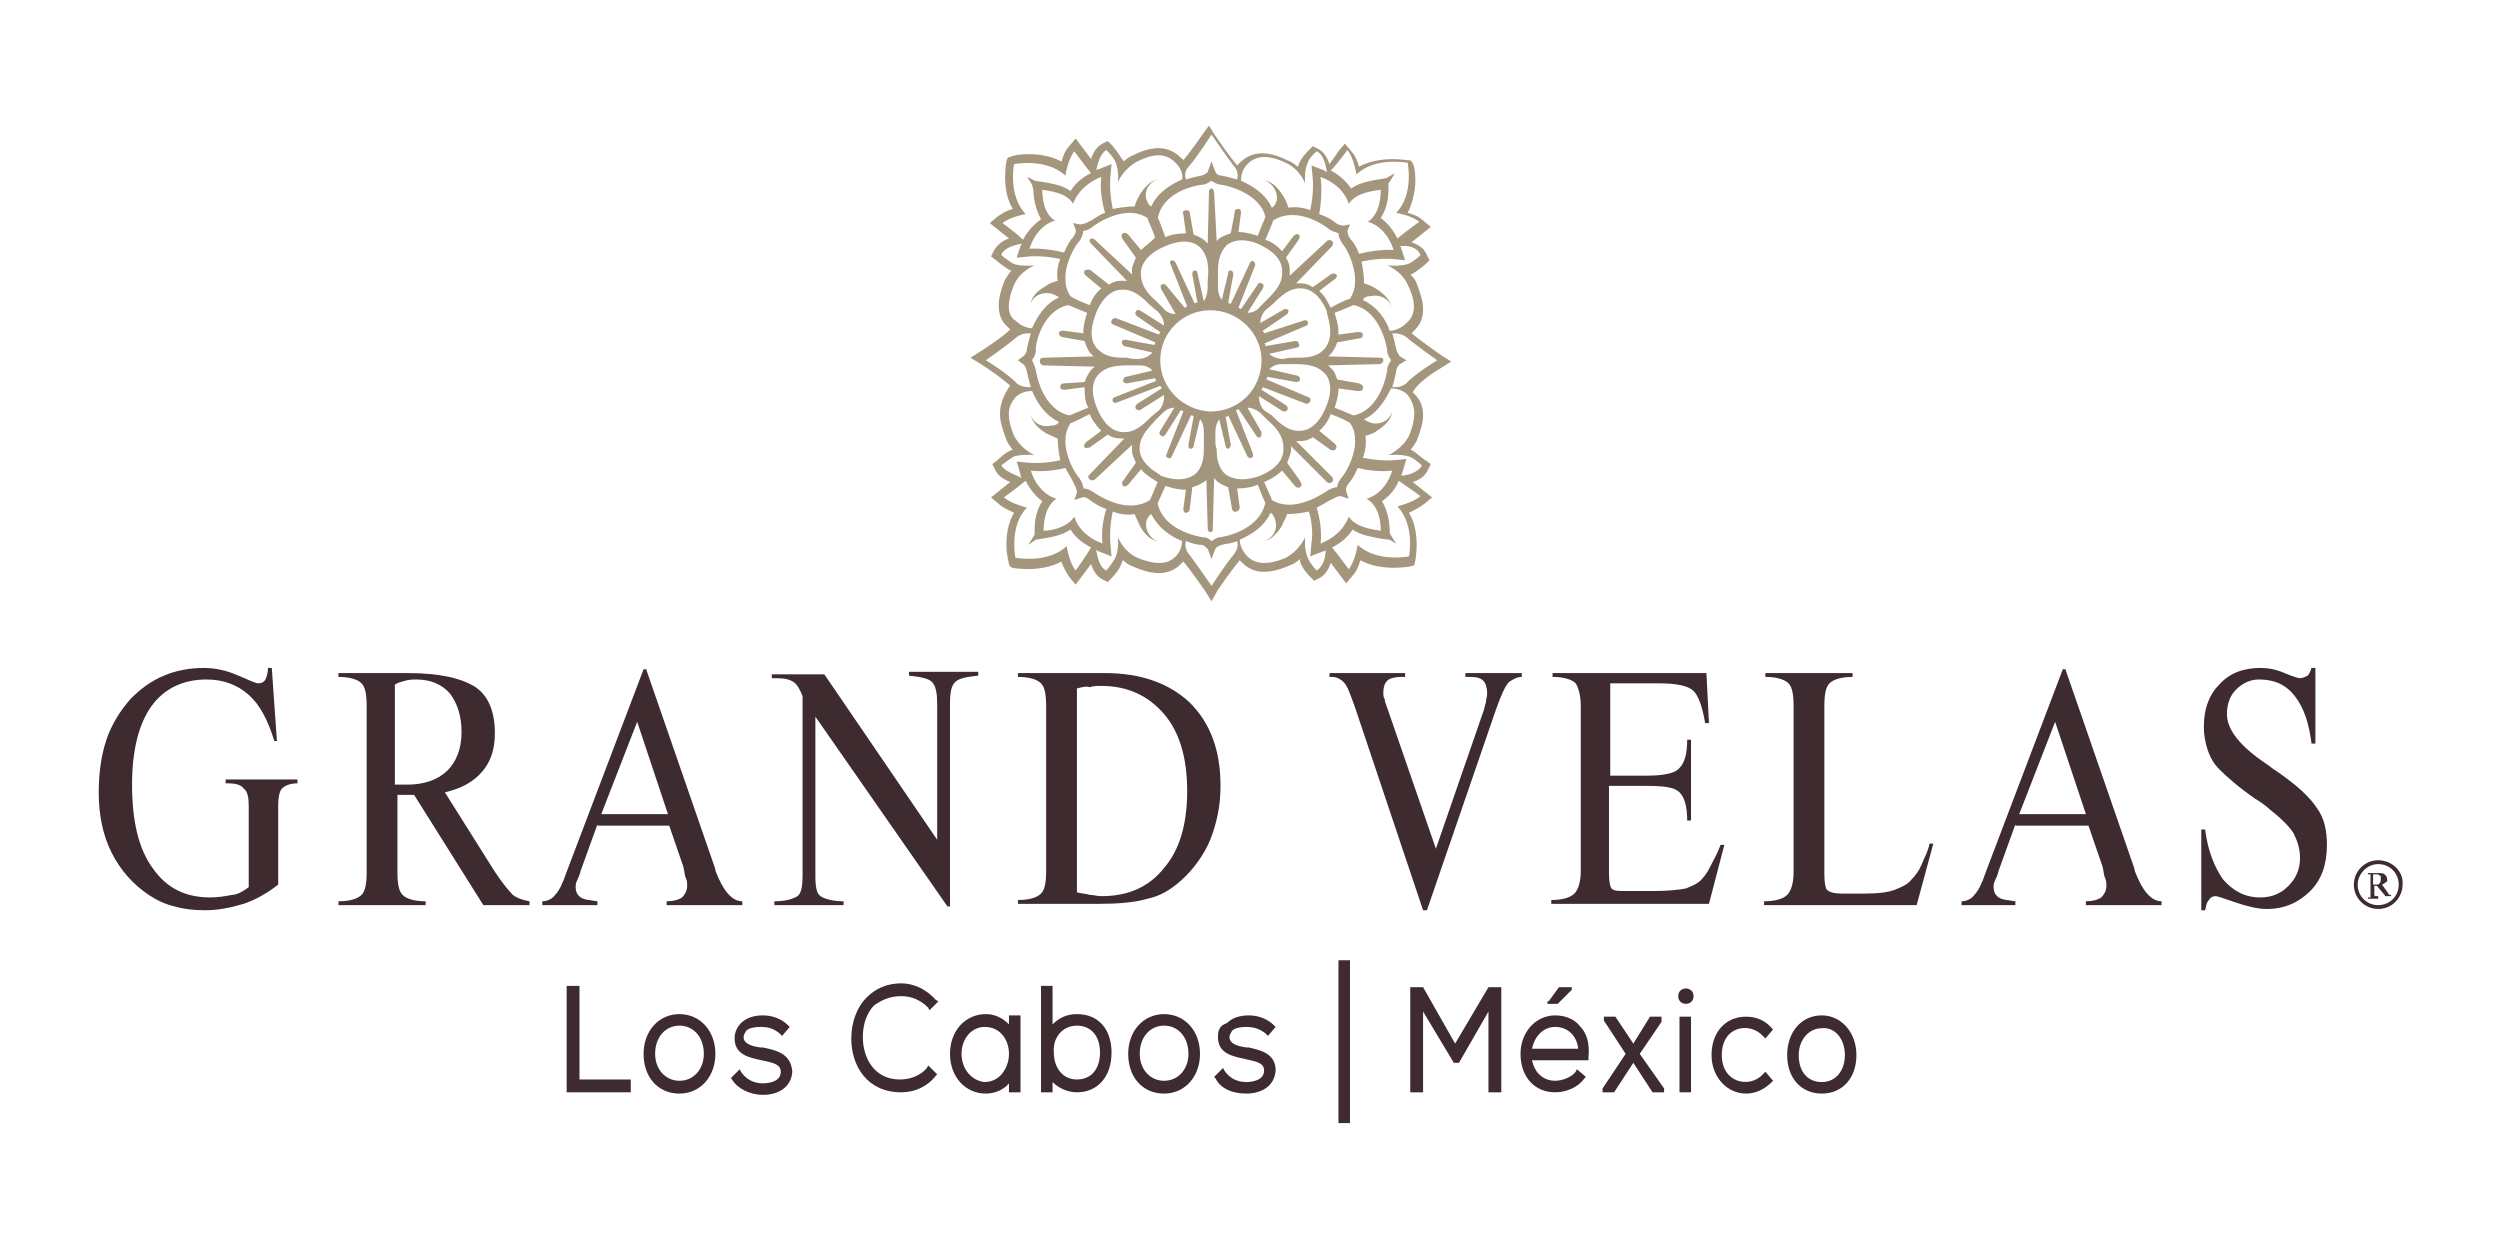 <?xml version="1.0" encoding="utf-8"?>
<!-- Generator: Adobe Illustrator 26.2.1, SVG Export Plug-In . SVG Version: 6.00 Build 0)  -->
<svg version="1.1" id="Layer_1" xmlns="http://www.w3.org/2000/svg" xmlns:xlink="http://www.w3.org/1999/xlink" x="0px" y="0px"
	 viewBox="0 0 195 97" style="enable-background:new 0 0 195 97;" xml:space="preserve">
<style type="text/css">
	.st0{fill:#A4957D;}
	.st1{fill:#3E2B2F;}
</style>
<g>
	<path class="st0" d="M90.6,22.5L90.6,22.5L90.6,22.5L90.6,22.5L90.6,22.5z M109.7,29.9c-0.4,0.3-0.7,0.3-1.1,0.3
		c0.2-0.7,0.3-1.2,0.3-1.2c0-0.4,0.3-0.6,0.3-0.6l0.5-0.3l-0.5-0.3c0,0-0.2-0.2-0.3-0.6c0,0-0.1-0.5-0.3-1.2c0.3,0,0.7,0,1.1,0.3
		c0.7,0.6,2.4,1.8,2.4,1.8S110.3,29.2,109.7,29.9 M106.8,33.8C106.8,33.8,106.8,33.8,106.8,33.8C106.9,33.8,106.9,33.8,106.8,33.8
		L106.8,33.8L106.8,33.8z M109.9,34c-0.5,1-1.6,1.5-1.6,1.5s0.9-0.1,1.6,0.1c0.5,0.2,1,0.7,1,0.7c-0.2,0.5-1.1,0.8-1.6,0.8
		c0-0.1,0.1-0.2,0.1-0.3l0.3-1l-1,0.1c0,0-1,0.1-2.4-0.2c0.2-0.5,0.3-1.1,0.2-1.7c0.3-0.1,0.7-0.2,0.9-0.4c1.3-0.8,1.2-1.6,1.2-1.6
		c0,0.5-0.7,1.2-1.6,1c-0.3-0.1-0.5-0.2-0.6-0.3c1.1-0.5,1.7-1.6,2.1-2.4c0.4,0,0.9,0.1,1.3,0.5C110.3,31.5,110.6,32.3,109.9,34
		 M110.8,38.7c-0.6,0.5-1.8,0.8-1.8,0.8c1.4,1.5,0.9,3.9,0.9,3.9s-2.5,0.5-4-0.9c0,0-0.2,1.3-0.7,1.9c0,0-0.8-1.1-1.3-1.7
		c0.8-0.4,1.3-0.9,1.6-1.4c0.7,0.5,1.7,0.6,2.1,0.7l0.8,0.1c0.3,0.2,0.5,0.3,0.5,0.3s-0.2-0.3-0.5-0.8v-0.2c0-0.4-0.1-1.5-0.6-2.3
		c0.4-0.3,1-0.8,1.3-1.6C109.7,37.9,110.8,38.7,110.8,38.7 M102.7,44.5c0,0-0.5-0.5-0.7-1c-0.3-0.7-0.2-1.6-0.2-1.6s-0.4,1-1.5,1.6
		c-1.6,0.7-2.5,0.4-3-0.1c-0.4-0.4-0.6-0.9-0.6-1.3c0.9-0.4,1.9-1,2.4-2.1c0.2,0.1,0.3,0.3,0.4,0.7c0.2,0.8-0.5,1.5-1,1.5
		c0,0,0.7,0.1,1.5-1.2c0.1-0.3,0.3-0.6,0.4-0.9c0.6,0,1.2-0.1,1.7-0.2c0.4,1.4,0.2,2.4,0.2,2.4l-0.1,1.1l1-0.4c0.1,0,0.1,0,0.2-0.1
		C103.4,43.5,103.2,44.2,102.7,44.5 M95.2,41.9c-0.3,0-0.5,0.2-0.7,0.3c-0.2-0.2-0.4-0.3-0.7-0.3c0,0-3-0.4-3.5-2.6
		c0-0.1,0.3-0.7,0.6-1.4c0.3,0.1,0.9,0.3,1.6,0.3l-0.2,1.5l0,0c0,0.2,0.1,0.3,0.2,0.3c0.1,0,0.3-0.1,0.3-0.3L93,38
		c0.3-0.1,0.6-0.2,0.9-0.4l0,0l0,0c0.1-0.1,0.2-0.1,0.2-0.2l0.1,3.8c0,0.2,0.1,0.3,0.2,0.3c0.2,0,0.2-0.1,0.2-0.3l0.1-3.9
		c0.1,0.1,0.2,0.2,0.3,0.3l0,0l0,0c0.3,0.2,0.5,0.3,0.8,0.4l0.3,1.7c0,0.1,0.2,0.3,0.3,0.2c0.2,0,0.3-0.2,0.3-0.3l-0.2-1.5
		c0.6,0,1.2-0.1,1.6-0.3c0.3,0.7,0.5,1.3,0.6,1.4C98.2,41.5,95.2,41.9,95.2,41.9 M96.2,43.3c-0.6,0.7-1.7,2.4-1.7,2.4
		s-1.1-1.6-1.7-2.4c-0.3-0.3-0.4-0.7-0.3-1.1c0.5,0.2,0.9,0.3,1.2,0.3c0.3,0,0.4,0.3,0.5,0.3l0.3,0.8l0.3-0.8c0,0,0.1-0.2,0.5-0.3
		c0.3-0.1,0.8-0.1,1.2-0.3C96.6,42.6,96.5,42.9,96.2,43.3 M92.3,43.7L92.3,43.7C92.3,43.7,92.3,43.7,92.3,43.7L92.3,43.7L92.3,43.7z
		 M91.7,43.4c-0.5,0.5-1.3,0.8-3,0.1c-1.1-0.5-1.5-1.6-1.5-1.6s0.1,0.9-0.2,1.6c-0.2,0.4-0.7,1-0.7,1c-0.5-0.2-0.7-1-0.8-1.6
		c0.1,0,0.1,0.1,0.2,0.1l1,0.4l-0.1-1.1c0,0-0.1-1.1,0.2-2.4c0.5,0.2,1.1,0.3,1.7,0.2c0.1,0.3,0.3,0.6,0.4,0.9
		c0.7,1.3,1.5,1.2,1.5,1.2c-0.5,0-1.1-0.7-1-1.5c0.1-0.3,0.2-0.5,0.4-0.6c0.5,1,1.4,1.7,2.4,2.1C92.2,42.5,92.1,43,91.7,43.4
		 M83.9,44.5c-0.5-0.6-0.7-1.9-0.7-1.9c-1.5,1.4-4,0.9-4,0.9s-0.5-2.5,0.9-3.9c0,0-1.2-0.3-1.8-0.8c0,0,1.1-0.8,1.7-1.3
		c0.4,0.8,0.9,1.3,1.3,1.6c-0.6,0.9-0.6,1.9-0.6,2.3v0.3c-0.3,0.5-0.5,0.8-0.5,0.8s0.3-0.2,0.6-0.4l0.6-0.1c0.5-0.1,1.4-0.2,2.1-0.7
		c0.3,0.5,0.8,1,1.6,1.4C84.7,43.4,83.9,44.5,83.9,44.5 M82.2,33.8L82.2,33.8C82.1,33.8,82.1,33.8,82.2,33.8
		C82.1,33.8,82.2,33.8,82.2,33.8 M78.1,36.3c0,0,0.5-0.4,1-0.7c0.7-0.2,1.6-0.1,1.6-0.1s-1-0.4-1.6-1.5c-0.7-1.7-0.4-2.4,0.1-3
		c0.4-0.4,0.9-0.5,1.3-0.5c0.4,0.9,1,1.9,2.1,2.4c-0.1,0.2-0.3,0.3-0.6,0.3c-0.9,0.2-1.6-0.4-1.6-1c0,0-0.1,0.8,1.2,1.6
		c0.3,0.1,0.6,0.3,0.9,0.4c0,0.6,0.1,1.2,0.2,1.7c-1.4,0.3-2.4,0.2-2.4,0.2l-1-0.1l0.3,1c0,0.1,0,0.2,0.1,0.3
		C79.2,37,78.4,36.8,78.1,36.3 M76.9,28.1c0,0,1.7-1.2,2.4-1.8c0.4-0.3,0.7-0.3,1.1-0.3c-0.2,0.7-0.3,1.2-0.3,1.2
		c0,0.4-0.3,0.6-0.3,0.6l-0.4,0.3l0.4,0.3c0,0,0.2,0.1,0.3,0.6c0,0,0.1,0.5,0.3,1.2c-0.3,0-0.7,0-1.1-0.3
		C78.7,29.2,76.9,28.1,76.9,28.1 M82.2,22.4C82.2,22.4,82.1,22.4,82.2,22.4L82.2,22.4L82.2,22.4L82.2,22.4z M79.1,22.2
		c0.5-1.1,1.6-1.5,1.6-1.5s-0.9,0.1-1.6-0.1c-0.4-0.2-1-0.7-1-0.7c0.2-0.6,1.1-0.8,1.6-0.9c0,0.1-0.1,0.1-0.1,0.2l-0.3,0.9l1-0.1
		c0,0,1-0.1,2.4,0.2c-0.2,0.5-0.3,1.1-0.2,1.7c-0.3,0.1-0.7,0.2-0.9,0.4c-1.3,0.7-1.2,1.5-1.2,1.5c0-0.5,0.7-1.1,1.6-0.9
		c0.3,0.1,0.5,0.2,0.6,0.3c-1.1,0.5-1.7,1.5-2.1,2.4c-0.4,0-0.9-0.2-1.3-0.6C78.7,24.7,78.4,23.9,79.1,22.2 M78.2,17.4
		c0.6-0.5,1.8-0.7,1.8-0.7c-1.4-1.5-0.9-3.9-0.9-3.9s2.5-0.5,4,0.9c0,0,0.2-1.3,0.7-1.9c0,0,0.8,1.1,1.3,1.7
		c-0.8,0.4-1.3,0.9-1.6,1.4c-0.7-0.5-1.6-0.6-2.1-0.7l-0.7-0.1c-0.3-0.2-0.6-0.3-0.6-0.3s0.1,0.1,0.4,0.6l0.1,0.4
		c0,0.4,0.1,1.4,0.6,2.3c-0.4,0.3-1,0.8-1.4,1.6C79.3,18.2,78.2,17.4,78.2,17.4 M86.3,11.7c0,0,0.5,0.5,0.7,0.9
		c0.3,0.7,0.2,1.6,0.2,1.6s0.4-1,1.5-1.6c1.6-0.8,2.4-0.5,3,0.1c0.4,0.4,0.6,0.9,0.5,1.3c-0.9,0.4-1.9,1-2.4,2.1
		c-0.2-0.1-0.3-0.3-0.4-0.6c-0.2-0.8,0.5-1.5,1-1.5c0,0-0.7-0.1-1.5,1.2c-0.1,0.2-0.3,0.5-0.4,0.9c-0.6,0-1.2,0.1-1.7,0.2
		c-0.3-1.4-0.2-2.4-0.2-2.4l0.1-1.1l-1,0.4c-0.1,0-0.1,0-0.2,0.1C85.6,12.8,85.8,12,86.3,11.7 M93.8,14.4L93.8,14.4
		c0.3,0,0.5-0.2,0.7-0.3c0.2,0.1,0.4,0.3,0.7,0.3c0.8,0.1,3.1,0.8,3.5,2.5c0,0.1-0.3,0.7-0.6,1.5c-0.3-0.1-0.9-0.3-1.5-0.3l0.2-1.5
		c0-0.3-0.1-0.3-0.3-0.3c-0.1,0-0.2,0.1-0.2,0.3l0,0L96,18.2c-0.3,0.1-0.6,0.2-0.9,0.4l0,0l0,0c-0.1,0.1-0.2,0.2-0.2,0.2L94.7,15
		c0-0.1-0.1-0.3-0.2-0.3c-0.1,0-0.2,0.1-0.2,0.3l-0.1,4c-0.1-0.1-0.2-0.2-0.3-0.3l0,0l0,0c-0.3-0.2-0.5-0.3-0.8-0.4l-0.3-1.7
		c0-0.2-0.2-0.2-0.3-0.2c-0.2,0-0.3,0.2-0.2,0.3v0l0.2,1.5c-0.6,0-1.2,0.1-1.6,0.3c-0.3-0.8-0.5-1.4-0.6-1.5
		C90.7,15.1,92.9,14.5,93.8,14.4 M92.8,12.9c0.6-0.7,1.7-2.4,1.7-2.4s1.1,1.6,1.7,2.4c0.3,0.3,0.4,0.7,0.3,1.1
		c-0.7-0.2-1.2-0.3-1.2-0.3c-0.4,0-0.5-0.3-0.5-0.3l-0.3-0.8l-0.3,0.8c0,0-0.1,0.2-0.5,0.3l0,0c0,0-0.6,0.1-1.2,0.3
		C92.4,13.7,92.4,13.3,92.8,12.9 M97.3,12.8c0.5-0.5,1.3-0.9,3-0.1c1.1,0.5,1.5,1.6,1.5,1.6s-0.1-1,0.2-1.6c0.1-0.4,0.7-0.9,0.7-0.9
		c0.5,0.2,0.7,1,0.8,1.6c-0.1,0-0.1,0-0.2-0.1l-1-0.4l0.1,1.1c0,0,0.1,1-0.2,2.4c-0.5-0.2-1.1-0.3-1.7-0.2c-0.1-0.3-0.2-0.6-0.4-0.9
		c-0.8-1.3-1.5-1.2-1.5-1.2c0.4,0,1.1,0.7,1,1.5c-0.1,0.3-0.2,0.5-0.4,0.6c-0.5-1.1-1.5-1.7-2.4-2.1C96.8,13.7,96.9,13.2,97.3,12.8
		 M105.1,11.7c0.5,0.6,0.7,1.9,0.7,1.9c1.5-1.4,4-0.9,4-0.9s0.5,2.5-0.9,3.9c0,0,1.2,0.2,1.8,0.7c0,0-1.1,0.8-1.7,1.3
		c-0.4-0.8-0.9-1.3-1.3-1.6c0.6-0.9,0.6-1.9,0.6-2.3v-0.4c0.3-0.4,0.5-0.8,0.5-0.8s-0.3,0.2-0.7,0.4l-0.6,0.1
		c-0.5,0.1-1.4,0.2-2.1,0.7c-0.3-0.4-0.8-1-1.6-1.4C104.3,12.8,105.1,11.7,105.1,11.7 M106.8,22.4L106.8,22.4L106.8,22.4
		C106.9,22.4,106.8,22.4,106.8,22.4 M105.6,32.4c-0.1,0-0.7-0.3-1.5-0.6c0.1-0.3,0.3-0.9,0.3-1.4c0,0,0-0.1,0-0.1l1.5,0.2
		c0.2,0,0.4,0,0.4-0.2c0.1-0.2-0.1-0.3-0.3-0.4l-1.7-0.3c-0.1-0.3-0.2-0.6-0.4-0.8c-0.1-0.1-0.2-0.2-0.3-0.3l4-0.1
		c0.1,0,0.3-0.1,0.3-0.3c0-0.2-0.2-0.2-0.3-0.2l-4-0.1c0.1-0.1,0.2-0.2,0.3-0.3c0.2-0.3,0.3-0.5,0.4-0.8l1.7-0.3
		c0.2,0,0.3-0.1,0.3-0.3c0-0.2-0.2-0.2-0.4-0.2l-1.5,0.2c0-0.1,0-0.1,0-0.2c0-0.6-0.2-1.1-0.3-1.5c0.8-0.3,1.4-0.6,1.5-0.6
		c2.2,0.5,2.6,3.5,2.6,3.5c0,0.4,0.2,0.6,0.3,0.8c-0.1,0.2-0.3,0.4-0.3,0.8C108.2,28.9,107.8,31.9,105.6,32.4 M100,36.7l1,1.2
		c0.1,0.1,0.2,0.2,0.4,0.1c0.2-0.1,0.1-0.3,0-0.5l-1-1.4c0.1-0.3,0.2-0.5,0.3-0.9c0-0.1,0-0.3,0-0.4l2.8,2.8c0.1,0.1,0.3,0.1,0.4,0
		c0.1-0.1,0.1-0.3,0-0.4l-2.8-2.8c0.1,0,0.3,0,0.4,0c0.3,0,0.6-0.1,0.9-0.3l1.4,1c0,0,0.3,0.1,0.4-0.1c0.1-0.2,0-0.3-0.1-0.4l-1.2-1
		c0.5-0.4,0.8-1,0.9-1.3c0.8,0.3,1.4,0.6,1.5,0.7c0.3,0.4,0.4,0.9,0.4,1.4c0,1.3-0.8,2.6-1.1,2.9l0,0l0,0c-0.2,0.3-0.3,0.5-0.3,0.7
		c-0.2,0-0.5,0.1-0.8,0.3h0l0,0c0,0,0,0,0,0c-0.6,0.4-2.7,1.7-4.3,0.7c0-0.1-0.3-0.7-0.6-1.4C99.1,37.4,99.6,37.1,100,36.7
		 M94.8,34.4l0-0.6v0c0,0,0-0.1,0-0.1c0-0.4,0.1-0.7,0.3-1l0.5,2.1c0,0.1,0.1,0.2,0.2,0.2c0.1,0,0.2-0.2,0.2-0.3l-0.4-2.2
		c0.1,0,0.2,0,0.2-0.1l1.5,3.2c0.1,0.1,0.2,0.2,0.3,0.1c0.1,0,0.2-0.1,0.1-0.4l-1.3-3.3c0.1,0,0.2-0.1,0.2-0.1L98,34
		c0.1,0.1,0.2,0.2,0.3,0.1c0.1-0.1,0.1-0.2,0.1-0.4l-1.1-1.9c0.4,0,0.8,0.2,1.1,0.5l0.5,0.5c0.7,0.6,1.3,1.3,1.2,2.4
		c-0.1,1.3-1.8,1.9-1.8,1.9l0,0h0c0,0-1.6,0.7-2.7-0.1c-0.6-0.5-0.7-1.3-0.7-2C94.8,34.8,94.8,34.6,94.8,34.4 M100,21
		c0.1,1.1-0.5,1.7-1.2,2.4c0,0-0.5,0.5-0.5,0.5c-0.3,0.4-0.7,0.5-1,0.5c0,0,0,0,0,0l1.2-1.9c0.1-0.2,0.1-0.3-0.1-0.4
		c-0.1-0.1-0.3,0-0.3,0.1l-1.3,1.9c-0.1,0-0.1-0.1-0.2-0.1l1.3-3.3c0-0.1,0-0.2-0.1-0.3c-0.1-0.1-0.3,0-0.3,0.1l-1.5,3.2
		c-0.1,0-0.2-0.1-0.2-0.1l0.4-2.2c0-0.2-0.1-0.3-0.2-0.3c-0.1,0-0.2,0-0.2,0.2l-0.5,2.1c-0.2-0.3-0.3-0.6-0.3-0.9c0,0,0-0.1,0-0.1v0
		l0-0.6c0-0.2,0-0.4,0-0.6c0-0.7,0.1-1.5,0.7-2.1c1.1-0.8,2.6,0,2.6,0l0,0h0C98.2,19.1,99.9,19.7,100,21 M103.4,27.1
		c-0.6,0.8-1.5,0.8-2.4,0.8c-0.3,0-0.6,0-0.9,0.1c-0.5,0-0.9-0.2-1.1-0.4l2.2-0.5c0.1,0,0.2-0.1,0.1-0.3c0-0.2-0.2-0.2-0.3-0.2
		l-2.3,0.4c0-0.1,0-0.2-0.1-0.2l3.3-1.4c0,0,0.2-0.1,0.1-0.3c-0.1-0.2-0.3-0.1-0.3-0.1L98.6,26c0-0.1-0.1-0.1-0.1-0.2
		c0.9-0.6,1.9-1.3,1.9-1.3c0.1-0.1,0.1-0.2,0.1-0.3c-0.1-0.1-0.2-0.1-0.3-0.1l-1.9,1.1c0-0.4,0.2-0.8,0.4-1l0,0l0.6-0.5
		c0.6-0.6,1.3-1.3,2.3-1.2c1.3,0.1,1.9,1.8,1.9,1.8l0,0l0,0C103.4,24.4,104.2,26,103.4,27.1 M98.2,30.9l1.9,1.2c0.1,0,0.2,0,0.3-0.1
		c0.1-0.2,0-0.3-0.1-0.4l-1.9-1.2c0-0.1,0.1-0.1,0.1-0.2l3.4,1.3c0,0,0.2,0,0.3-0.2c0.1-0.2-0.1-0.3-0.1-0.3l-3.3-1.4
		c0-0.1,0-0.2,0.1-0.2l2.2,0.4c0.2,0,0.3-0.1,0.3-0.2c0-0.1,0-0.2-0.2-0.3L99,28.8c0.3-0.3,0.6-0.4,1.1-0.4l0.7,0
		c0.9,0,1.9,0,2.6,0.8c0.8,1,0,2.6,0,2.6l0,0l0,0c0,0-0.6,1.7-1.9,1.8c-1,0.1-1.7-0.6-2.3-1.2L98.6,32l0,0
		C98.3,31.7,98.2,31.3,98.2,30.9 M103.7,17.9c0.3,0.2,0.5,0.2,0.7,0.3c0,0.2,0.1,0.5,0.3,0.8l0,0l0,0c0.3,0.3,1,1.6,1,2.9
		c0,0.5-0.1,0.9-0.4,1.4c-0.1,0-0.8,0.3-1.5,0.7c-0.2-0.3-0.4-0.9-0.9-1.3l1.3-1c0.1-0.1,0.1-0.3,0-0.3c-0.1-0.1-0.2-0.1-0.4,0
		l-1.4,1c-0.3-0.2-0.6-0.3-0.9-0.3c-0.1,0-0.3,0-0.4,0l2.8-2.9c0.1-0.1,0.1-0.3,0-0.4c-0.1-0.1-0.3-0.1-0.4,0l-2.9,2.7
		c0,0,0-0.1,0-0.1c0-0.1,0-0.3,0-0.4c0-0.3-0.1-0.6-0.3-0.9l1-1.4c0.1-0.2,0.1-0.3,0-0.4c-0.1-0.1-0.3,0-0.4,0.1v0l-0.9,1.2
		c-0.4-0.5-1-0.8-1.3-0.9c0.3-0.7,0.6-1.4,0.6-1.5C101,16.1,103.1,17.4,103.7,17.9 M103,13.8c1.9,0.7,2.2,2.1,2.2,2.1
		c0.6-0.9,1.9-1,2.5-1.1c0,0.6-0.1,1.9-1,2.5c0,0,1.4,0.3,2,2.2c0,0-1.1-0.1-2.7,0.3c-0.2-0.6-0.5-1-0.7-1.2c0,0,0,0,0,0l0,0
		c0,0,0,0,0,0c-0.2-0.3-0.2-0.6-0.2-0.6l0.2-0.5l-0.5,0.1c0,0-0.3,0-0.6-0.2c-0.2-0.2-0.7-0.5-1.3-0.7C103.2,15,103,13.8,103,13.8
		 M90.5,28.1c0-2.2,1.8-3.9,3.9-3.9c2.2,0,4,1.8,4,3.9c0,2.2-1.7,4-4,4C92.3,32,90.5,30.3,90.5,28.1 M88.9,35.2
		c-0.1-1.1,0.6-1.7,1.2-2.4l0.5-0.5l0,0l0,0c0.3-0.3,0.6-0.5,1-0.5l-1.1,1.8c-0.1,0.1-0.1,0.3,0.1,0.4c0.1,0.1,0.2,0,0.3-0.1
		l1.2-1.9c0.1,0,0.2,0.1,0.2,0.1l-1.3,3.3c-0.1,0.2,0,0.3,0.1,0.3c0.1,0.1,0.3,0,0.3-0.1l1.5-3.2c0.1,0,0.2,0,0.2,0.1l-0.4,2.2
		c0,0.2,0,0.3,0.2,0.3c0.1,0,0.2-0.1,0.2-0.2l0.5-2.1c0.2,0.2,0.3,0.6,0.3,1c0,0,0,0.1,0,0.1v0l0,0.6c0,0.2,0,0.4,0,0.6
		c0,0.7-0.1,1.5-0.7,2c-1.1,0.8-2.6,0.1-2.7,0.1h0l0,0C90.8,37.1,89.1,36.5,88.9,35.2 M85.3,38.4c-0.3-0.2-0.5-0.3-0.8-0.3
		c0-0.2-0.1-0.5-0.3-0.8c-0.3-0.3-1.1-1.6-1.1-2.9c0-0.5,0.1-0.9,0.4-1.4c0.1,0,0.7-0.3,1.5-0.7c0.1,0.3,0.4,0.8,0.9,1.3l-1.2,0.9
		c-0.1,0.1-0.2,0.3-0.1,0.4c0.1,0.1,0.3,0,0.4,0l1.4-1c0.3,0.2,0.6,0.3,1,0.3c0.1,0,0.2,0,0.3,0l-2.7,2.8v0c-0.1,0.1-0.2,0.2,0,0.4
		c0.1,0.1,0.2,0.1,0.4,0l2.9-2.7c0,0,0,0.1,0,0.2c0,0.1,0,0.2,0,0.3c0,0.3,0.2,0.6,0.3,0.9l-1,1.4c0,0,0,0,0,0l0,0l0,0
		c-0.1,0.1-0.1,0.3,0,0.4c0.1,0.1,0.3,0,0.4-0.1l1-1.2c0.4,0.5,1,0.8,1.3,1c-0.3,0.7-0.6,1.4-0.6,1.4C88,40.1,85.9,38.8,85.3,38.4
		L85.3,38.4L85.3,38.4z M83.3,23.8c0.1,0,0.7,0.3,1.5,0.6c-0.1,0.3-0.3,0.9-0.3,1.5c0,0,0,0.1,0,0.1l-1.5-0.2c-0.2,0-0.4,0-0.4,0.2
		c0,0.2,0.2,0.3,0.3,0.3l1.7,0.3c0.1,0.3,0.2,0.6,0.4,0.9c0.1,0.1,0.2,0.2,0.3,0.3l-3.9,0.1l0,0c-0.2,0-0.3,0.1-0.3,0.3
		c0,0.1,0.1,0.3,0.3,0.3l4,0.1c-0.1,0.1-0.3,0.2-0.4,0.4c-0.2,0.3-0.3,0.5-0.4,0.8L83,29.9h0h0l0,0c-0.2,0-0.3,0.1-0.3,0.3
		c0,0.2,0.2,0.2,0.4,0.2l1.5-0.2c0,0.1,0,0.1,0,0.2c0,0.6,0.1,1.1,0.3,1.4c-0.8,0.3-1.4,0.6-1.5,0.6c-2.2-0.5-2.6-3.5-2.6-3.5
		c-0.1-0.4-0.2-0.6-0.3-0.8c0.1-0.2,0.3-0.4,0.3-0.8C80.7,27.3,81.1,24.3,83.3,23.8 M89,19.5l-1-1.2c-0.1-0.1-0.3-0.2-0.4-0.1
		c-0.2,0.1-0.1,0.4,0,0.5l0,0l1,1.4c-0.1,0.3-0.3,0.6-0.3,0.9c0,0.1,0,0.2,0,0.3c0,0,0,0.1,0,0.1l-2.9-2.7c0,0-0.1-0.1-0.2-0.1
		c-0.1,0-0.1,0-0.2,0.1C85,18.7,85,18.7,85,18.8c0,0.1,0,0.1,0.1,0.2l2.8,2.9c-0.2,0-0.3,0-0.5,0c-0.3,0-0.6,0.1-0.9,0.3l-1.4-1.1
		c-0.1-0.1-0.3-0.1-0.5,0c-0.1,0.2,0,0.3,0.1,0.4l1.2,1c-0.5,0.4-0.8,1-0.9,1.3c-0.8-0.3-1.4-0.6-1.5-0.7c-0.3-0.4-0.4-0.9-0.4-1.4
		c0-1.3,0.8-2.6,1.1-2.9l0,0v0c0.2-0.3,0.3-0.6,0.3-0.8c0.2,0,0.5-0.1,0.7-0.3l0,0c0.4-0.3,2.6-1.8,4.3-0.7c0,0.1,0.3,0.7,0.6,1.5
		C89.9,18.8,89.4,19.1,89,19.5 M90.4,32l-0.6,0.5c-0.6,0.6-1.3,1.3-2.3,1.2c-1.3-0.1-1.9-1.8-1.9-1.8l0,0l0,0c0,0-0.8-1.6,0-2.6
		c0.7-0.8,1.6-0.8,2.6-0.8l0.7,0h0c0.4,0,0.7,0.1,1,0.4l-2.1,0.5c-0.1,0-0.2,0.2-0.2,0.3c0,0.1,0.1,0.2,0.3,0.2l2.2-0.4
		c0,0.1,0,0.1,0.1,0.2L86.9,31c0,0-0.2,0.1-0.1,0.3c0.1,0.2,0.3,0.1,0.3,0.1l3.4-1.3c0,0,0.1,0.1,0.1,0.2l-1.9,1.2
		c-0.1,0.1-0.2,0.2-0.1,0.4c0.1,0.1,0.3,0.1,0.3,0.1l1.9-1.2C90.8,31.3,90.7,31.7,90.4,32L90.4,32L90.4,32z M88.6,24.6
		c0,0,1,0.7,1.9,1.3c0,0.1-0.1,0.1-0.1,0.2l-3.4-1.3c0,0-0.2,0-0.3,0.2c-0.1,0.2,0.1,0.3,0.1,0.3l3.3,1.4c0,0.1,0,0.2-0.1,0.2
		l-2.2-0.4c-0.1,0-0.3,0-0.3,0.2c0,0.2,0.2,0.3,0.2,0.3l2.2,0.5c-0.3,0.3-0.7,0.5-1.1,0.5c-0.3,0-0.6,0-0.9-0.1
		c-0.9,0-1.7,0-2.4-0.8c-0.8-1,0-2.6,0-2.7l0,0l0,0c0,0,0.6-1.7,1.9-1.8c1-0.1,1.7,0.6,2.3,1.2l0.6,0.5l0,0c0.3,0.3,0.5,0.7,0.5,1.1
		l-1.9-1.2c-0.1,0-0.2-0.1-0.3,0.1C88.5,24.4,88.6,24.5,88.6,24.6 M94.2,22.4c0,0.4-0.1,0.8-0.3,1.1l-0.5-2.2c0-0.2-0.2-0.2-0.2-0.2
		c-0.2,0-0.2,0.2-0.2,0.3l0.4,2.2c-0.1,0-0.2,0-0.2,0.1l-1.5-3.2c-0.1-0.2-0.2-0.2-0.3-0.2c-0.1,0-0.2,0.2-0.1,0.3l1.3,3.3
		c-0.1,0-0.1,0.1-0.2,0.1L91,22.3c-0.1-0.1-0.2-0.2-0.4-0.1c-0.1,0.1-0.1,0.2,0,0.4l0,0h0l1.1,1.9c-0.4,0-0.8-0.2-1-0.5l-0.5-0.5
		c-0.7-0.6-1.3-1.3-1.2-2.4c0.2-1.3,1.9-1.9,1.9-1.9h0l0,0c0,0,1.6-0.8,2.6,0c0.8,0.7,0.8,1.8,0.7,2.7L94.2,22.4L94.2,22.4
		L94.2,22.4z M81.3,14.8c0.5,0.1,1.9,0.2,2.4,1.1c0,0,0.4-1.4,2.2-2.1c0,0-0.2,1.2,0.3,2.8c-0.6,0.2-1,0.6-1.3,0.7l0,0l0,0
		c0,0,0,0,0,0c-0.3,0.2-0.6,0.2-0.7,0.2l-0.5-0.1l0.2,0.5c0,0,0.1,0.2-0.2,0.6c0,0,0,0,0,0l0,0v0c-0.2,0.2-0.5,0.7-0.7,1.2
		c-1.6-0.4-2.7-0.3-2.7-0.3c0.6-1.9,2-2.2,2-2.2C81.4,16.7,81.3,15.4,81.3,14.8 M86,42.4c-1.9-0.7-2.2-2.1-2.2-2.1
		c-0.6,0.9-1.9,1.1-2.4,1.1c0-0.6,0.1-1.9,1-2.5c0,0-1.4-0.3-2-2.2c0,0,1.1,0.2,2.7-0.2c0.3,0.6,0.6,1,0.7,1.3
		c0.2,0.3,0.2,0.6,0.2,0.6l-0.2,0.6l0.6-0.2c0,0,0.3-0.1,0.6,0.2l0,0l0,0c0.3,0.2,0.7,0.5,1.3,0.7C85.8,41.2,86,42.4,86,42.4
		 M107.7,41.4c-0.5-0.1-1.9-0.2-2.5-1.1c0,0-0.4,1.4-2.2,2.1c0,0,0.2-1.2-0.3-2.8c0.6-0.3,1-0.6,1.3-0.7l0,0l0,0
		c0.3-0.2,0.5-0.2,0.6-0.2l0.6,0.2l-0.2-0.6c0,0-0.1-0.2,0.2-0.6c0,0,0,0,0,0l0,0v0c0.2-0.2,0.5-0.7,0.7-1.2
		c1.6,0.4,2.7,0.2,2.7,0.2c-0.6,1.9-2,2.2-2,2.2C107.6,39.5,107.7,40.8,107.7,41.4 M110.8,19.9c0,0-0.5,0.5-1,0.7
		c-0.7,0.2-1.6,0.1-1.6,0.1s1.1,0.4,1.6,1.5c0.8,1.6,0.5,2.5-0.1,3c-0.4,0.4-0.9,0.6-1.3,0.6c-0.3-0.9-1-1.9-2.1-2.4
		c0.1-0.2,0.3-0.3,0.6-0.3c0.9-0.2,1.6,0.4,1.6,0.9c0,0,0.1-0.7-1.2-1.5c-0.3-0.2-0.6-0.3-0.9-0.4c0-0.6-0.1-1.2-0.2-1.7
		c1.4-0.3,2.4-0.2,2.4-0.2l1,0.1l-0.3-0.9c0-0.1,0-0.1-0.1-0.2C109.8,19.1,110.6,19.3,110.8,19.9 M112.4,28.7l0.8-0.5l-0.8-0.5
		c0,0-1.7-1.2-2.3-1.7l0,0c0.1-0.1,0.1-0.1,0.2-0.2c0.5-0.5,0.7-1,0.7-1.7c0-0.6-0.2-1.2-0.5-2c-0.1-0.3-0.3-0.5-0.5-0.7
		c0,0,0.1,0,0.1,0l0,0l0,0c0.5-0.3,1-0.7,1.1-0.8l0.3-0.3l-0.2-0.4c-0.2-0.5-0.6-0.8-1.2-1l1.5-1.2l-0.6-0.5
		c-0.3-0.3-0.8-0.5-1.2-0.6c0.4-0.8,0.6-1.8,0.6-2.5c0-0.7-0.1-1.3-0.3-1.5l-0.1-0.1l-0.2,0c-0.1,0-2.1-0.4-3.8,0.5
		c-0.1-0.4-0.3-0.9-0.6-1.2l-0.5-0.6l-0.5,0.6l-0.7,1c-0.2-0.6-0.5-1-0.9-1.2l-0.4-0.2l-0.3,0.3c-0.1,0.1-0.6,0.6-0.8,1.1
		c0,0.1,0,0.1-0.1,0.2c-0.2-0.2-0.5-0.4-0.8-0.5c-1.6-0.8-2.8-0.7-3.7,0.2c-0.1,0.1-0.1,0.1-0.2,0.2c-0.6-0.7-1.7-2.3-1.7-2.3
		l-0.5-0.8L94,10.2c0,0-1.1,1.6-1.7,2.3c0-0.1-0.1-0.1-0.2-0.2c-0.9-0.9-2.1-1-3.7-0.2c-0.3,0.1-0.5,0.3-0.8,0.5
		c0-0.1,0-0.2-0.1-0.2c-0.2-0.4-0.7-1-0.8-1.1L86.4,11L86,11.2c-0.4,0.2-0.7,0.6-0.9,1.2l-1.2-1.6l-0.5,0.6
		c-0.3,0.3-0.5,0.8-0.6,1.2c-1.7-0.9-3.8-0.5-3.9-0.4l-0.3,0.1l-0.1,0.3c0,0-0.1,0.5-0.1,1.2c0,0.7,0.1,1.7,0.6,2.5
		c-0.4,0.1-0.8,0.3-1.2,0.6l-0.6,0.5l1.5,1.2c-0.6,0.2-1,0.6-1.2,1l-0.2,0.4l0.4,0.3c0.1,0.1,0.6,0.5,1.1,0.8l0,0l0,0
		c0,0,0.1,0,0.1,0c-0.2,0.2-0.3,0.4-0.5,0.7c-0.3,0.7-0.5,1.4-0.5,2c0,0.7,0.2,1.3,0.7,1.7c0.1,0.1,0.1,0.1,0.2,0.2l0,0
		c-0.6,0.6-2.3,1.7-2.3,1.7l-0.8,0.5l0.8,0.5c0.5,0.3,1.8,1.2,2.3,1.7v0c0,0-0.1,0.1-0.1,0.1l0,0l0,0C78.2,31,78,31.6,78,32.3
		c0,0.6,0.2,1.2,0.5,2c0.1,0.3,0.3,0.5,0.5,0.8c0,0-0.1,0-0.1,0l0,0l0,0c-0.5,0.2-1,0.7-1.1,0.8l-0.4,0.3l0.2,0.4
		c0.2,0.5,0.7,0.8,1.2,1l-1.5,1.2l0.6,0.5c0.3,0.3,0.8,0.5,1.2,0.7c-0.5,0.8-0.6,1.8-0.6,2.5c0,0.8,0.2,1.4,0.2,1.5l0.1,0.2l0.2,0.1
		c0.1,0,2.1,0.4,3.8-0.5c0.1,0.4,0.4,0.9,0.6,1.2l0.5,0.6l1.2-1.6c0.2,0.6,0.5,1,0.9,1.2l0.4,0.2l0.3-0.3c0.1-0.1,0.6-0.6,0.8-1.2
		c0,0,0-0.1,0.1-0.2c0.2,0.2,0.5,0.4,0.8,0.5c1.6,0.7,2.8,0.7,3.7-0.2c0.1-0.1,0.1-0.1,0.2-0.2c0.6,0.7,1.7,2.3,1.7,2.3l0.5,0.8
		L95,46c0,0,1.1-1.6,1.7-2.3c0.1,0.1,0.1,0.1,0.2,0.2c0.9,0.9,2.1,0.9,3.7,0.2c0.3-0.1,0.6-0.3,0.8-0.5c0,0.1,0,0.1,0,0.2
		c0.2,0.6,0.7,1.1,0.8,1.2l0.3,0.3l0.4-0.2c0.4-0.2,0.7-0.6,0.9-1.2l1.2,1.6l0.5-0.6c0.3-0.3,0.5-0.8,0.6-1.2
		c1.7,0.9,3.7,0.5,3.8,0.5l0.4-0.1l0.1-0.4c0,0,0.1-0.5,0.1-1.2c0-0.7-0.1-1.7-0.6-2.5c0.4-0.2,0.8-0.4,1.2-0.7l0.6-0.5l-1.5-1.2
		c0.6-0.2,1-0.5,1.2-1l0.2-0.4l-0.4-0.3c-0.1,0-0.6-0.5-1.1-0.8l0,0l0,0c0,0-0.1,0-0.1,0c0.2-0.2,0.3-0.4,0.5-0.7
		c0.3-0.8,0.5-1.4,0.5-2c0-0.7-0.2-1.2-0.7-1.7l0,0l0,0c0,0-0.1-0.1-0.1-0.1l0,0C110.6,29.8,111.9,29,112.4,28.7"/>
	<polygon class="st1" points="45.2,76.9 44.2,76.9 44.2,85.2 49.2,85.2 49.2,84.2 45.2,84.2 45.2,76.9 	"/>
	<path class="st1" d="M54.9,82.2c0,1.2-0.8,2.1-1.9,2.1c-1.1,0-1.9-0.9-1.9-2.1c0-1.3,0.8-2.2,1.9-2.2C54.1,80,54.9,80.9,54.9,82.2
		L54.9,82.2z M53,79.1c-1.6,0-2.8,1.3-2.8,3.1c0,1.8,1.1,3.1,2.8,3.1c1.6,0,2.8-1.3,2.8-3.1C55.8,80.4,54.6,79.1,53,79.1L53,79.1z"
		/>
	<path class="st1" d="M59.5,81.7l-0.2,0c-0.7-0.1-1.3-0.3-1.3-0.8c0-0.2,0.1-0.3,0.2-0.5c0.2-0.2,0.6-0.3,1.1-0.3
		c0.6,0,1,0.1,1.5,0.5l0.2,0.2l0.6-0.7l-0.1-0.1c-0.5-0.5-1.2-0.8-2-0.8c0,0,0,0,0,0c-0.7,0-1.3,0.2-1.7,0.6
		c-0.3,0.3-0.5,0.7-0.5,1.2c0,1.3,1.2,1.5,2.1,1.7c0.9,0.2,1.5,0.3,1.5,0.9c0,0.8-1,0.9-1.4,0.9c-0.7,0-1.3-0.3-1.7-0.9l-0.1-0.2
		l-0.7,0.7l0.1,0.1c0.4,0.7,1.4,1.2,2.4,1.2c1.1,0,2.2-0.5,2.3-1.8C61.7,82.1,60.4,81.9,59.5,81.7L59.5,81.7z"/>
	<path class="st1" d="M70.3,77.7c0.8,0,1.5,0.3,2.1,0.9l0.1,0.2l0.7-0.7L73,78c-0.7-0.8-1.7-1.3-2.7-1.3c-1.1,0-2,0.4-2.7,1.1
		c-0.8,0.8-1.2,2-1.2,3.2c0,2.1,1.2,4.2,3.9,4.2c1,0,2-0.4,2.7-1.3l0.1-0.1l-0.7-0.7l-0.1,0.2c-0.5,0.6-1.3,0.9-2.1,0.9
		c-2.1,0-2.9-1.8-2.9-3.3c0-1,0.3-1.9,0.9-2.5C68.8,78,69.4,77.7,70.3,77.7L70.3,77.7z"/>
	<path class="st1" d="M75,82.2c0-1.2,0.8-2.1,1.8-2.1c1.3,0,1.9,1.1,1.9,2.1c0,0.6-0.2,1.1-0.5,1.5c-0.3,0.4-0.8,0.7-1.4,0.7
		C75.8,84.3,75,83.4,75,82.2L75,82.2z M78.7,79.9c-0.5-0.5-1.1-0.8-1.8-0.8c-1.6,0-2.8,1.3-2.8,3.1c0,1.8,1.2,3.1,2.8,3.1
		c0.7,0,1.4-0.3,1.8-0.8v0.7h0.9v-6h-0.9V79.9L78.7,79.9z"/>
	<path class="st1" d="M84,80c1.1,0,1.8,0.8,1.8,2.1c0,1.3-0.7,2.1-1.8,2.1c-1.1,0-1.8-0.9-1.8-2.1C82.1,80.9,82.9,80,84,80L84,80z
		 M84,79.1c-0.8,0-1.4,0.3-1.9,0.8v-3h-0.9v8.3h0.9v-0.8c0.5,0.5,1.2,0.8,1.9,0.8c1.6,0,2.7-1.2,2.7-3.1
		C86.7,80.3,85.7,79.1,84,79.1L84,79.1z"/>
	<path class="st1" d="M92.7,82.2c0,1.2-0.8,2.1-1.9,2.1c-1.1,0-1.9-0.9-1.9-2.1c0-1.3,0.8-2.2,1.9-2.2C91.9,80,92.7,80.9,92.7,82.2
		L92.7,82.2z M90.8,79.1c-1.6,0-2.8,1.3-2.8,3.1c0,1.8,1.1,3.1,2.8,3.1c1.6,0,2.8-1.3,2.8-3.1C93.6,80.4,92.4,79.1,90.8,79.1
		L90.8,79.1z"/>
	<path class="st1" d="M97.4,81.7l-0.2,0c-0.7-0.1-1.3-0.3-1.3-0.8c0-0.2,0.1-0.3,0.2-0.5c0.2-0.2,0.6-0.3,1.1-0.3
		c0.5,0,1,0.1,1.5,0.5l0.2,0.2l0.6-0.7l-0.1-0.1c-0.5-0.5-1.2-0.8-2-0.8c0,0,0,0,0,0c-0.7,0-1.3,0.2-1.7,0.6
		C95.1,80,95,80.4,95,80.9c0,1.3,1.2,1.5,2.1,1.7c0.9,0.2,1.5,0.3,1.5,0.9c0,0.8-1,0.9-1.4,0.9c-0.7,0-1.3-0.3-1.7-0.9l-0.1-0.2
		l-0.7,0.7l0.1,0.1c0.4,0.8,1.3,1.2,2.4,1.2c1.1,0,2.2-0.5,2.3-1.8C99.5,82.1,98.2,81.9,97.4,81.7L97.4,81.7z"/>
	<polygon class="st1" points="104.4,87.6 105.3,87.6 105.3,74.9 104.4,74.9 104.4,87.6 	"/>
	<polygon class="st1" points="113.5,81.4 111,77 110,77 110,85.2 111,85.2 111,78.9 113.4,82.9 113.8,82.9 116.1,78.9 116.1,85.2 
		117.1,85.2 117.1,77 116.1,77 113.5,81.4 	"/>
	<path class="st1" d="M123.1,81.8h-3.6c0.2-1,0.9-1.7,1.8-1.7C122.3,80.1,123,80.8,123.1,81.8L123.1,81.8z M121.3,79.2
		c-1.5,0-2.7,1.3-2.7,3c0,1.8,1.1,3,2.7,3c0.9,0,1.8-0.4,2.3-1.1l0.1-0.1l-0.7-0.6l-0.1,0.2c-0.3,0.4-1,0.7-1.6,0.7
		c-0.9,0-1.6-0.6-1.8-1.6h4.4l0-0.2c0.1-1.1-0.1-1.9-0.7-2.5C122.8,79.5,122.1,79.2,121.3,79.2L121.3,79.2z"/>
	<polygon class="st1" points="122.5,77.3 122.6,77.2 122.6,77 121.6,77 120.8,78.1 120.7,78.1 120.7,78.3 121.5,78.3 122.5,77.3 	
		"/>
	<polygon class="st1" points="129.6,79.7 129.6,79.6 129.6,79.3 128.7,79.3 127.4,81.4 126,79.3 125.3,79.3 125.1,79.3 125.1,79.6 
		126.8,82.2 125,84.9 125,84.9 125,85.2 125.9,85.2 127.4,82.9 128.9,85.2 129.6,85.2 129.8,85.2 129.8,84.9 127.9,82.2 129.6,79.7 
			"/>
	<path class="st1" d="M130.9,77.7c0,0.4,0.3,0.6,0.6,0.6c0.3,0,0.6-0.2,0.6-0.6C132.1,76.9,130.9,76.9,130.9,77.7L130.9,77.7z"/>
	<polygon class="st1" points="131,85.2 131.9,85.2 131.9,79.3 131,79.3 131,85.2 	"/>
	<path class="st1" d="M137.5,80.8l0.2,0.2l0.6-0.7l-0.1-0.1c-0.5-0.6-1.2-0.9-2-0.9c-1.6,0-2.7,1.2-2.7,3c0,1.7,1.2,3,2.7,3
		c0.7,0,1.4-0.3,2-0.9l0.1-0.1l-0.6-0.7l-0.2,0.2c-1,1.1-3.2,0.7-3.2-1.5C134.3,80,136.5,79.7,137.5,80.8L137.5,80.8z"/>
	<path class="st1" d="M143.9,82.3c0,1.2-0.7,2.1-1.8,2.1c-1.1,0-1.8-0.8-1.8-2.1c0-1.2,0.8-2.1,1.8-2.1
		C143.1,80.1,143.9,81,143.9,82.3L143.9,82.3z M142.1,79.2c-1.6,0-2.7,1.3-2.7,3.1c0,1.8,1.1,3,2.7,3c1.6,0,2.7-1.2,2.7-3
		C144.8,80.5,143.6,79.2,142.1,79.2L142.1,79.2z"/>
	<path class="st1" d="M19.4,69.2v-6.4c0-0.6-0.1-1.1-0.4-1.3c-0.2-0.3-0.7-0.4-1.2-0.4h-0.2v-0.3h5.6v0.3c-0.6,0-1,0.2-1.2,0.4
		c-0.2,0.2-0.3,0.7-0.3,1.3V69c-0.9,0.7-1.8,1.2-2.7,1.5c-1,0.3-2,0.5-3,0.5c-0.9,0-1.7-0.1-2.4-0.3c-0.8-0.2-1.4-0.5-2-0.9
		c-1.2-0.8-2.2-1.9-2.9-3.3c-0.7-1.4-1-3-1-4.7c0-1.5,0.2-2.9,0.6-4.1c0.4-1.2,1.1-2.3,1.9-3.2c0.8-0.8,1.6-1.4,2.6-1.8
		c0.9-0.4,2-0.6,3.1-0.6c0.9,0,1.8,0.2,2.7,0.6c0.9,0.4,1.4,0.6,1.5,0.6c0.3,0,0.5-0.1,0.6-0.3c0.1-0.2,0.2-0.5,0.2-0.9h0.3l0.4,5.7
		h-0.2c-0.5-1.6-1.1-2.8-2-3.6c-0.9-0.8-2-1.2-3.3-1.2c-1.8,0-3.3,0.7-4.3,2.1c-1,1.4-1.5,3.5-1.5,6.1c0,2.8,0.5,5,1.6,6.5
		c1.1,1.6,2.6,2.3,4.5,2.3c0.6,0,1.2-0.1,1.7-0.2C18.5,69.8,19,69.5,19.4,69.2L19.4,69.2z"/>
	<path class="st1" d="M30.9,61.2c0.1,0,0.2,0,0.3,0c0.3,0,0.5,0,0.6,0c1.3,0,2.4-0.4,3.1-1.1c0.7-0.7,1.1-1.7,1.1-3
		c0-1.2-0.3-2.2-0.9-3c-0.6-0.7-1.5-1.1-2.6-1.1c-0.3,0-0.6,0-0.9,0.1c-0.3,0.1-0.5,0.1-0.8,0.3V61.2L30.9,61.2z M32.3,62h-1.3v6
		c0,0.9,0.1,1.5,0.4,1.8c0.3,0.3,0.9,0.5,1.8,0.5v0.3h-6.8v-0.3c0.9,0,1.5-0.2,1.8-0.5c0.3-0.3,0.4-0.9,0.4-1.8V55.1
		c0-0.9-0.1-1.5-0.4-1.8c-0.3-0.3-0.9-0.5-1.8-0.5v-0.3h5.4c2.5,0,4.2,0.4,5.3,1.1c1,0.7,1.5,1.9,1.5,3.6c0,1.2-0.3,2.2-1,3
		c-0.7,0.8-1.6,1.3-2.9,1.6l3.9,6.2c0.6,0.9,1.1,1.5,1.4,1.8c0.4,0.3,0.8,0.4,1.3,0.5l0,0.3h-3.6L32.3,62L32.3,62z"/>
	<path class="st1" d="M46.9,63.5h5.2l-2.4-7.2L46.9,63.5L46.9,63.5z M46.6,64.3l-1.3,3.6c-0.1,0.4-0.2,0.6-0.3,0.8
		c-0.1,0.2-0.1,0.4-0.1,0.5c0,0.3,0.1,0.6,0.4,0.8c0.3,0.2,0.7,0.2,1.3,0.3v0.3h-4.3v-0.3c0.4,0,0.8-0.2,1-0.5
		c0.3-0.3,0.6-0.9,0.9-1.8l6-15.8h0.2l5.4,15.6c0,0,0,0.1,0,0.1c0.6,1.6,1.3,2.4,2.1,2.4h0v0.3h-5.9v-0.3c0.5,0,0.9-0.1,1.2-0.3
		c0.2-0.2,0.4-0.5,0.4-0.9c0-0.2,0-0.4-0.1-0.6c-0.1-0.2-0.1-0.5-0.2-0.9l-1.1-3.2H46.6L46.6,64.3z"/>
	<path class="st1" d="M63.6,55.9v12.4c0,0.9,0.1,1.4,0.4,1.6c0.3,0.2,0.9,0.4,1.8,0.4v0.3h-5.4v-0.3c0.9,0,1.5-0.2,1.8-0.4
		c0.3-0.2,0.4-0.8,0.4-1.6V54.3c-0.2-0.5-0.4-0.9-0.7-1.1c-0.3-0.2-0.7-0.3-1.3-0.3c0,0-0.1,0-0.2,0c-0.1,0-0.1,0-0.2,0v-0.3h4.1
		l8.8,12.9V54.9c0-0.8-0.1-1.4-0.4-1.7c-0.3-0.3-0.9-0.4-1.8-0.5v-0.3h5.4v0.3c-0.9,0.1-1.5,0.2-1.8,0.5c-0.3,0.3-0.4,0.8-0.4,1.7
		v15.8h-0.2L63.6,55.9L63.6,55.9z"/>
	<path class="st1" d="M84,53.7v15.9c0.3,0.1,0.7,0.1,1,0.2c0.3,0,0.6,0.1,0.9,0.1c2.1,0,3.7-0.7,4.9-2.2c1.2-1.4,1.8-3.4,1.8-6
		c0-2.6-0.6-4.6-1.8-6c-1.2-1.4-2.8-2.2-4.9-2.2c-0.3,0-0.6,0-0.9,0.1C84.7,53.5,84.4,53.6,84,53.7L84,53.7z M86.2,52.5
		c2.8,0,5,0.8,6.6,2.3c1.6,1.6,2.4,3.7,2.4,6.5c0,1.6-0.3,2.9-0.8,4.2c-0.5,1.2-1.3,2.3-2.3,3.2c-0.8,0.7-1.6,1.2-2.6,1.4
		c-1,0.3-2.3,0.4-3.9,0.4h-6.2v-0.3c0.9,0,1.5-0.2,1.8-0.5c0.3-0.3,0.4-0.9,0.4-1.8V55.1c0-0.9-0.1-1.5-0.4-1.8
		c-0.3-0.3-0.9-0.5-1.8-0.5v-0.3H86.2L86.2,52.5z"/>
	<path class="st1" d="M111.3,71H111l-5.3-15.8c-0.4-1.1-0.6-1.7-0.9-2c-0.2-0.2-0.5-0.4-0.9-0.4h-0.2v-0.3h5.9v0.3h-0.3
		c-0.5,0-0.9,0.1-1.1,0.3c-0.2,0.2-0.3,0.5-0.3,0.9c0,0.2,0,0.4,0.1,0.5c0,0.2,0.1,0.4,0.2,0.7l3.8,11l3.7-10.7
		c0.1-0.2,0.1-0.5,0.2-0.7c0-0.2,0.1-0.5,0.1-0.7c0-0.4-0.1-0.8-0.3-1c-0.2-0.2-0.5-0.3-1-0.3c0,0-0.1,0-0.2,0c-0.1,0-0.1,0-0.2,0
		v-0.3h4.4v0.3h0c-0.4,0-0.7,0.2-1,0.4c-0.3,0.3-0.6,1-1,2.1L111.3,71L111.3,71z"/>
	<path class="st1" d="M133.1,52.5l0.2,3.9H133c-0.2-1.2-0.5-2.1-0.9-2.5c-0.4-0.4-1.3-0.6-2.7-0.6h-3.8v7.2h2.9
		c1.3,0,2.2-0.2,2.5-0.6c0.4-0.4,0.6-1.1,0.6-2.2h0.3v6.3h-0.3c0-1.1-0.2-1.8-0.6-2.2c-0.4-0.4-1.2-0.5-2.6-0.5h-2.9v6.8
		c0,0.7,0.1,1.1,0.2,1.2c0.2,0.2,0.5,0.2,1.2,0.2h2.1c1.1,0,2-0.1,2.5-0.2c0.5-0.2,1-0.4,1.3-0.8c0.3-0.3,0.5-0.7,0.7-1.1
		c0.2-0.4,0.5-0.9,0.7-1.5h0.3l-1.2,4.6H121v-0.3c0.9,0,1.5-0.2,1.8-0.5c0.3-0.3,0.5-0.9,0.5-1.8V55.1c0-0.9-0.2-1.5-0.4-1.8
		c-0.3-0.3-0.9-0.5-1.8-0.5v-0.3H133.1L133.1,52.5z"/>
	<path class="st1" d="M139.9,55.1c0-0.9-0.1-1.5-0.4-1.8c-0.3-0.3-0.9-0.5-1.8-0.5v-0.3h6.8v0.3c-0.9,0-1.5,0.2-1.8,0.5
		c-0.3,0.3-0.4,0.9-0.4,1.8v13.1c0,0.7,0.1,1.1,0.2,1.2c0.2,0.2,0.6,0.3,1.2,0.3h1.7c1.1,0,1.9-0.1,2.4-0.3c0.5-0.2,1-0.4,1.3-0.8
		c0.3-0.3,0.6-0.7,0.8-1.2c0.2-0.5,0.5-1,0.6-1.6h0.3l-1.3,4.8h-11.9v-0.3c0.9,0,1.5-0.2,1.8-0.5c0.3-0.3,0.5-0.9,0.5-1.8V55.1
		L139.9,55.1z"/>
	<path class="st1" d="M157.5,63.5h5.2l-2.4-7.2L157.5,63.5L157.5,63.5z M157.2,64.3l-1.3,3.6c-0.1,0.4-0.2,0.6-0.3,0.8
		c-0.1,0.2-0.1,0.4-0.1,0.5c0,0.3,0.1,0.6,0.4,0.8c0.3,0.2,0.7,0.2,1.3,0.3v0.3H153v-0.3c0.4,0,0.8-0.2,1-0.5
		c0.3-0.3,0.6-0.9,0.9-1.8l6-15.8h0.2l5.4,15.6c0,0,0,0.1,0,0.1c0.6,1.6,1.3,2.4,2.1,2.4h0v0.3h-5.9v-0.3c0.5,0,0.9-0.1,1.2-0.3
		c0.2-0.2,0.4-0.5,0.4-0.9c0-0.2,0-0.4-0.1-0.6c-0.1-0.2-0.1-0.5-0.2-0.9l-1.1-3.2H157.2L157.2,64.3z"/>
	<path class="st1" d="M172,71l-0.3,0v-6.3h0.3c0.2,1.6,0.7,2.9,1.4,3.9c0.8,0.9,1.7,1.4,2.9,1.4c0.9,0,1.6-0.3,2.2-0.9
		c0.6-0.6,0.9-1.3,0.9-2.2c0-0.7-0.2-1.3-0.5-1.9c-0.3-0.5-1-1.2-1.9-1.9c-0.2-0.2-0.6-0.5-1.1-0.8c-1.3-0.9-2.2-1.7-2.8-2.3
		c-0.4-0.4-0.7-0.9-0.9-1.5c-0.2-0.6-0.3-1.2-0.3-1.8c0-1.4,0.4-2.5,1.2-3.3c0.8-0.9,1.9-1.3,3.2-1.3c0.6,0,1.2,0.1,1.9,0.4
		c0.7,0.3,1.1,0.4,1.2,0.4c0.2,0,0.4-0.1,0.6-0.2c0.1-0.1,0.2-0.3,0.3-0.6h0.3v5.9h-0.3c-0.2-1.6-0.6-2.8-1.3-3.7
		c-0.7-0.9-1.6-1.3-2.8-1.3c-0.7,0-1.3,0.3-1.8,0.8c-0.5,0.5-0.7,1.2-0.7,1.9c0,1.2,1,2.5,3.1,3.9c0.3,0.2,0.5,0.4,0.7,0.5
		c1.6,1.1,2.6,2,3.2,2.9c0.6,0.8,0.8,1.8,0.8,2.9c0,1.5-0.4,2.7-1.3,3.6c-0.9,0.9-2,1.4-3.4,1.4c-0.7,0-1.5-0.2-2.4-0.5
		c-0.9-0.3-1.4-0.5-1.6-0.5c-0.2,0-0.4,0.1-0.5,0.3C172.1,70.4,172.1,70.6,172,71L172,71z"/>
	<path class="st1" d="M185.3,69c0.1,0,0.3,0,0.3-0.1c0.1-0.1,0.1-0.2,0.1-0.3c0-0.1,0-0.1,0-0.2c0-0.1,0-0.1-0.1-0.1
		c0,0-0.1-0.1-0.1-0.1c-0.1,0-0.1,0-0.2,0h-0.2V69H185.3L185.3,69z M185.4,69.1h-0.2v0.7c0,0,0,0.1,0.1,0.1c0,0,0.1,0,0.2,0
		c0,0,0,0,0,0.1c0,0,0,0,0,0.1c-0.1,0-0.1,0-0.2,0c-0.1,0-0.2,0-0.2,0c-0.1,0-0.1,0-0.2,0c-0.1,0-0.1,0-0.2,0c0,0,0,0,0-0.1
		c0,0,0,0,0,0c0.1,0,0.1,0,0.2,0c0,0,0,0,0-0.1v-1.6c0,0,0-0.1,0-0.1c0,0-0.1,0-0.2,0c0,0,0,0,0-0.1c0,0,0,0,0,0c0.1,0,0.1,0,0.2,0
		c0.1,0,0.1,0,0.2,0h0.4c0.2,0,0.4,0,0.5,0.1c0.1,0.1,0.2,0.2,0.2,0.4c0,0,0,0.1,0,0.1c0,0,0,0.1-0.1,0.1c0,0-0.1,0.1-0.1,0.1
		c-0.1,0-0.1,0.1-0.2,0.1l0.5,0.7c0,0.1,0.1,0.1,0.1,0.1c0,0,0.1,0,0.1,0c0,0,0,0,0,0c0,0,0,0,0,0.1c0,0-0.1,0-0.2,0
		c-0.1,0-0.1,0-0.2,0c0,0-0.1,0-0.1-0.1c0,0-0.1-0.1-0.1-0.1L185.4,69.1L185.4,69.1z"/>
	<path class="st1" d="M185.5,67.1c-1.1,0-1.9,0.9-1.9,1.9c0,1.1,0.9,1.9,1.9,1.9c1.1,0,1.9-0.9,1.9-1.9
		C187.5,68,186.6,67.1,185.5,67.1L185.5,67.1L185.5,67.1z M185.5,67.4c0.9,0,1.6,0.7,1.6,1.6c0,0.9-0.7,1.6-1.6,1.6
		c-0.9,0-1.6-0.7-1.6-1.6C183.9,68.2,184.6,67.4,185.5,67.4"/>
</g>
</svg>
